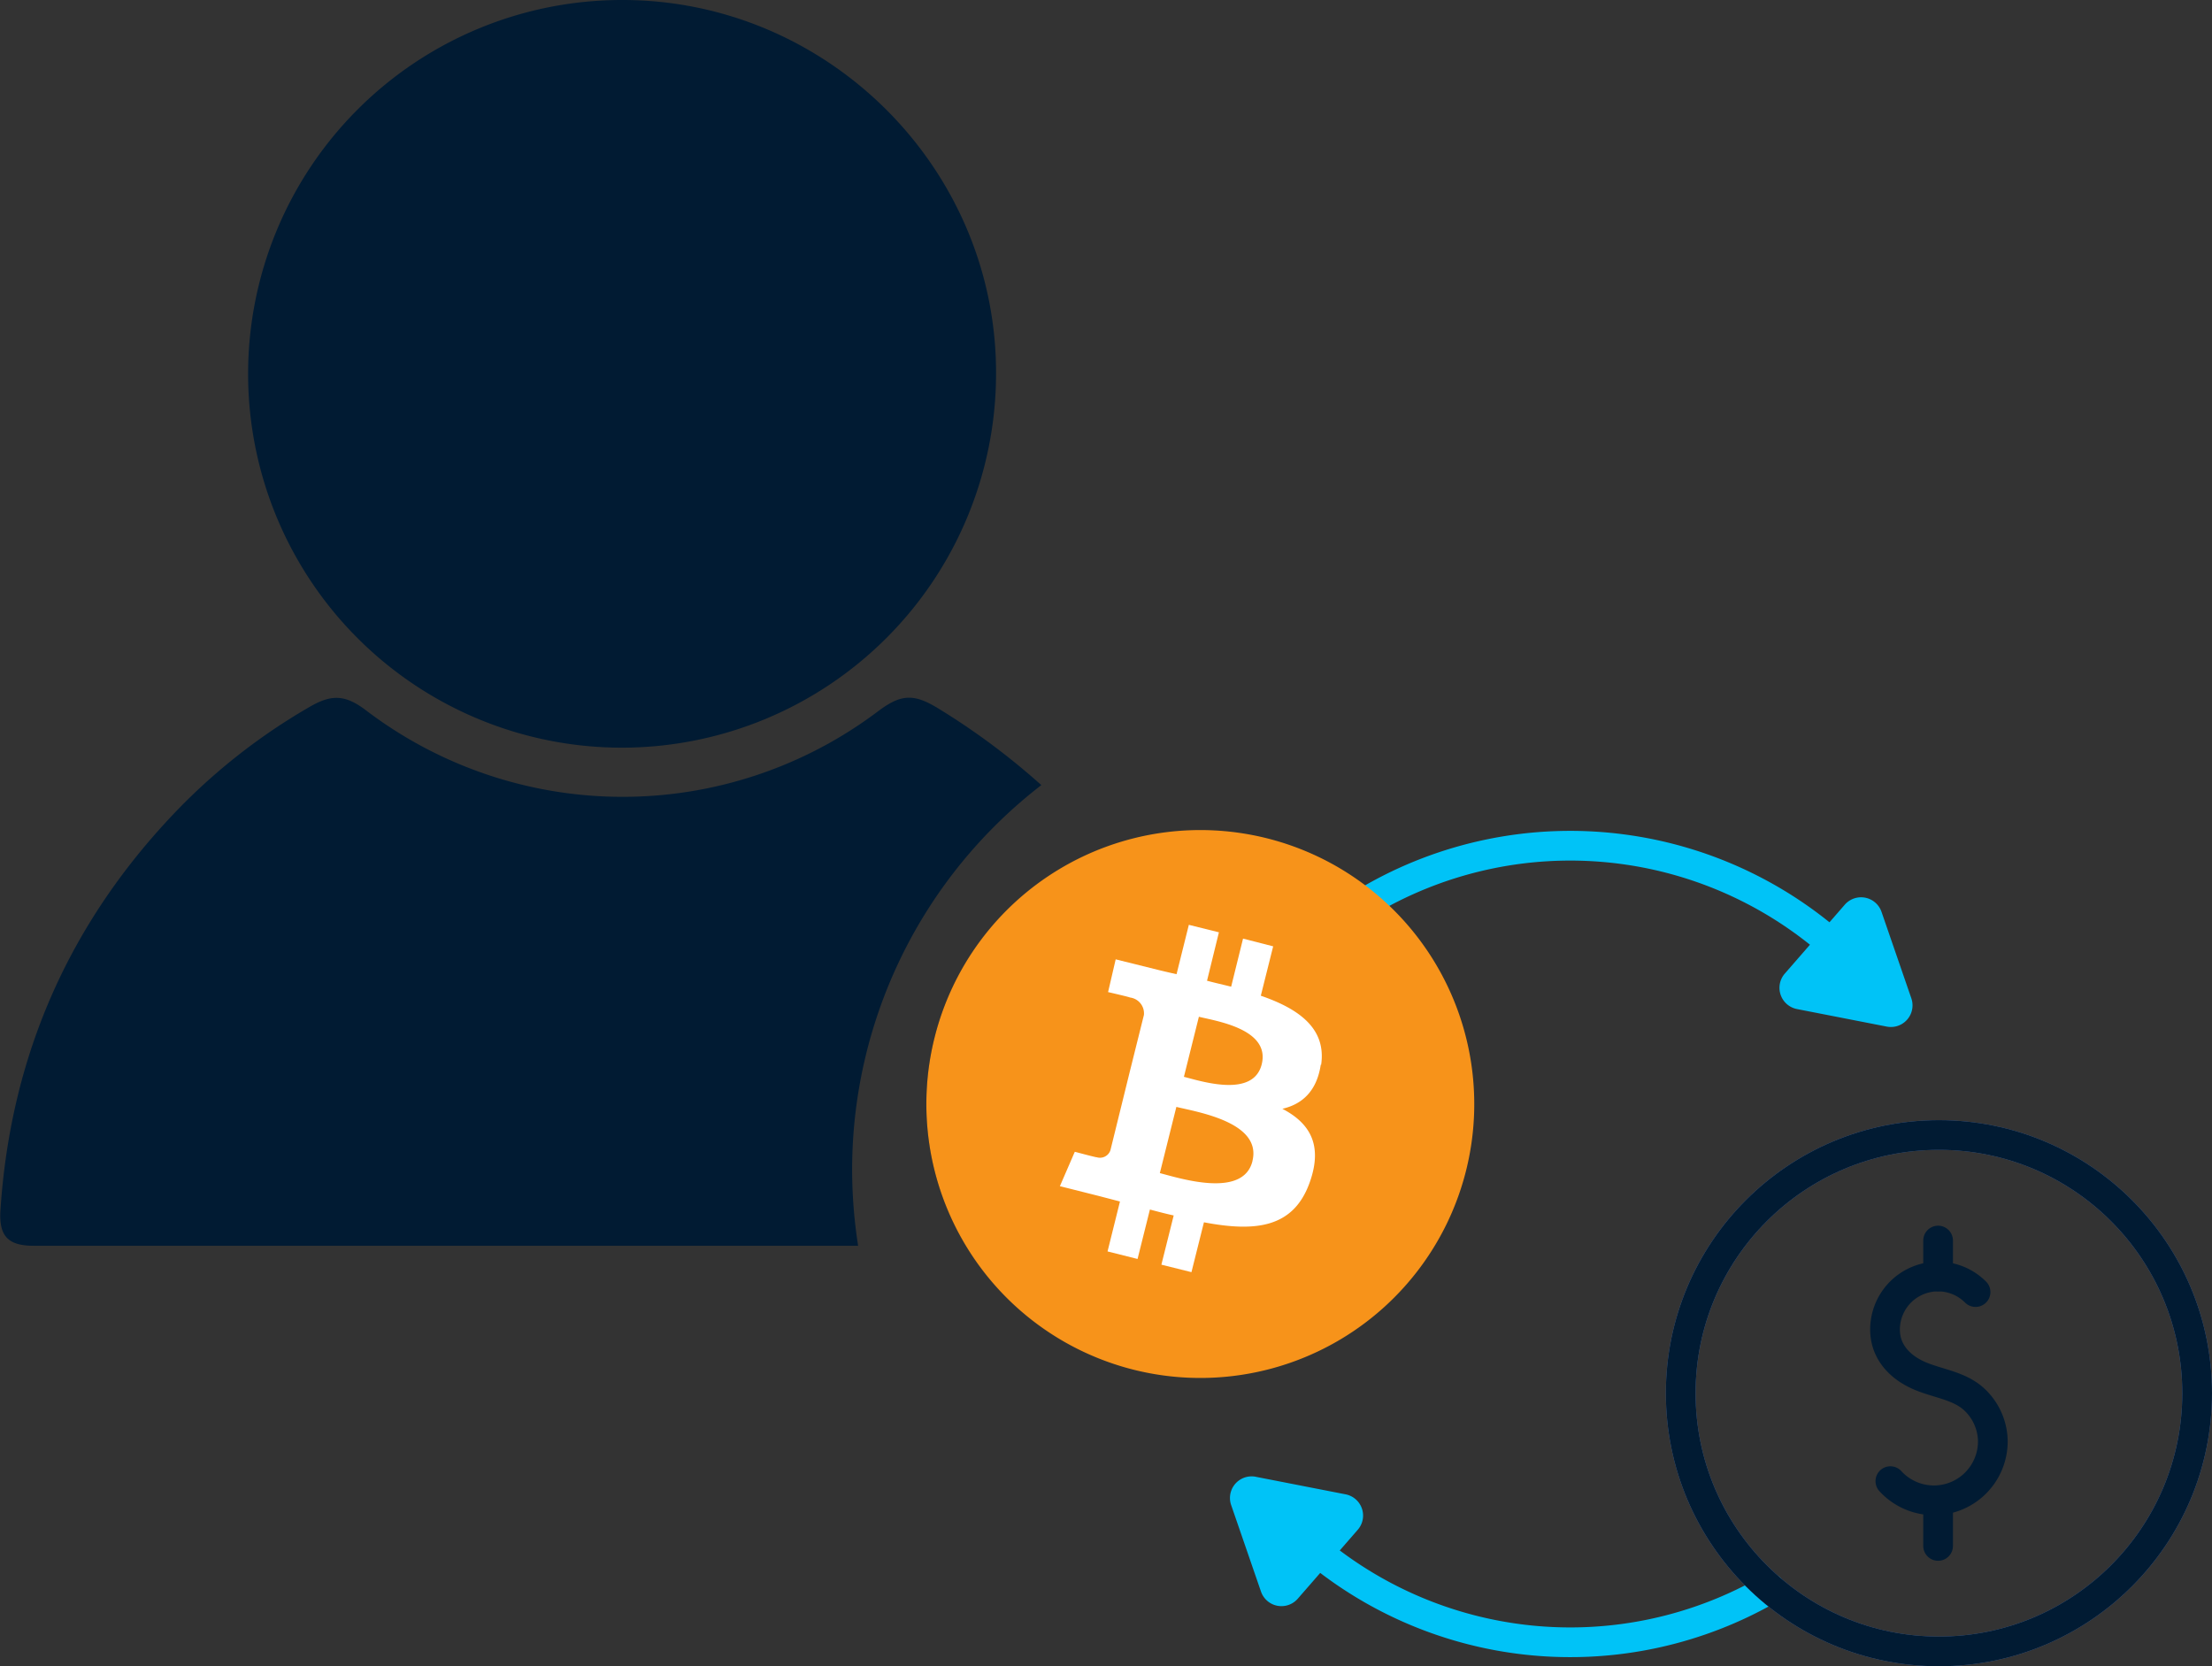<svg id="Layer_1" data-name="Layer 1" xmlns="http://www.w3.org/2000/svg" viewBox="0 0 372.22 280.41"><rect x="0" y="0" width="372.22" height="280.41" fill="#333333" stroke="none"/><defs><style>.cls-1,.cls-2,.cls-3{fill:none;stroke-linecap:round;stroke-linejoin:round;stroke-width:5px;}.cls-1{stroke:#00c3f7;}.cls-2{stroke:#011b33;}.cls-3{stroke:#5b74a8;}.cls-4{fill:#00c3f7;}.cls-5{fill:#011b33;}.cls-6{fill:#f7931a;}.cls-7{fill:#fff;}</style></defs><path class="cls-1" d="M713,728.38a67.06,67.06,0,0,1-78.28-8" transform="translate(-415.14 -461.05)"/><path class="cls-1" d="M645.4,612.61A67.05,67.05,0,0,1,726.77,623" transform="translate(-415.14 -461.05)"/><circle class="cls-2" cx="201.84" cy="185.77" r="43.45"/><circle class="cls-3" cx="326.27" cy="234.45" r="43.45"/><path class="cls-4" d="M736.75,629l-5-14.5a3.64,3.64,0,0,0-6.19-1.2l-10.06,11.56a3.64,3.64,0,0,0,2.05,6l15,2.93A3.64,3.64,0,0,0,736.75,629Z" transform="translate(-415.14 -461.05)"/><path class="cls-4" d="M622.33,714.38l5,14.5a3.64,3.64,0,0,0,6.19,1.2l10.06-11.56a3.64,3.64,0,0,0-2-6l-15-2.93A3.64,3.64,0,0,0,622.33,714.38Z" transform="translate(-415.14 -461.05)"/><path class="cls-2" d="M733.24,710.3a9.92,9.92,0,0,0,17.24-6.69,9.77,9.77,0,0,0-3.06-7c-2.48-2.36-6.1-2.71-9.16-4-3.31-1.39-5.92-4-5.92-7.82a8.92,8.92,0,0,1,15.23-6.31" transform="translate(-415.14 -461.05)"/><line class="cls-2" x1="326.13" y1="214.79" x2="326.13" y2="208.76"/><line class="cls-2" x1="326.13" y1="260.15" x2="326.13" y2="252.78"/><circle class="cls-2" cx="326.27" cy="234.45" r="43.45"/><line class="cls-2" x1="203.68" y1="202.65" x2="203.68" y2="209.83"/><line class="cls-2" x1="203.68" y1="161.72" x2="203.68" y2="168.9"/><line class="cls-2" x1="195.86" y1="161.72" x2="195.86" y2="209.83"/><path class="cls-2" d="M604.49,629.94h16.59a8.4,8.4,0,0,1,8.4,8.4v.08a8.4,8.4,0,0,1-8.4,8.4H611" transform="translate(-415.14 -461.05)"/><path class="cls-2" d="M611,646.82h10.08a8.4,8.4,0,0,1,8.4,8.39v.09a8.39,8.39,0,0,1-8.4,8.39H604.49" transform="translate(-415.14 -461.05)"/><path class="cls-5" d="M519.85,586.87a62.91,62.91,0,1,1-.1-125.82c34.64-.07,63.08,28.31,63,62.87A63,63,0,0,1,519.85,586.87Z" transform="translate(-415.14 -461.05)"/><path class="cls-5" d="M558.53,657.87a81.74,81.74,0,0,1,31.84-64.7A118.85,118.85,0,0,0,573,580.25c-4.15-2.54-6.28-2.38-10.13.51a71.34,71.34,0,0,1-86.19-.21c-3.42-2.58-5.72-2.71-9.43-.55a101.62,101.62,0,0,0-22.38,17.48q-27.06,28.14-29.65,67.14c-.3,4.41,1.22,6.07,5.61,6.07H559.54A83.41,83.41,0,0,1,558.53,657.87Z" transform="translate(-415.14 -461.05)"/><path class="cls-6" d="M661.85,658a46.1,46.1,0,1,1-33.59-55.9A46.12,46.12,0,0,1,661.85,658Z" transform="translate(-415.14 -461.05)"/><path class="cls-7" d="M637.45,640.25c.91-6.14-3.76-9.44-10.15-11.64l2.08-8.31L624.31,619l-2,8.09c-1.33-.33-2.7-.64-4.06-1l2-8.15-5.06-1.26-2.07,8.31c-1.11-.25-2.19-.5-3.24-.76v0l-7-1.74L601.6,628s3.75.86,3.67.91a2.69,2.69,0,0,1,2.36,2.94l-2.37,9.51L602,654.59a1.85,1.85,0,0,1-2.32,1.2c0,.07-3.68-.92-3.68-.92l-2.51,5.79L600,662.3l3.6.94-2.09,8.4,5.05,1.27,2.08-8.32c1.38.37,2.72.72,4,1l-2.07,8.28,5.06,1.26,2.1-8.39c8.63,1.64,15.12,1,17.84-6.83,2.2-6.28-.1-9.9-4.64-12.27,3.3-.76,5.79-2.94,6.46-7.43Zm-11.56,16.21c-1.57,6.28-12.15,2.89-15.58,2l2.78-11.14c3.43.85,14.43,2.55,12.8,9.1Zm1.56-16.3c-1.43,5.71-10.23,2.81-13.09,2.1l2.52-10.11C619.74,632.87,628.94,634.2,627.45,640.16Z" transform="translate(-415.14 -461.05)"/></svg>